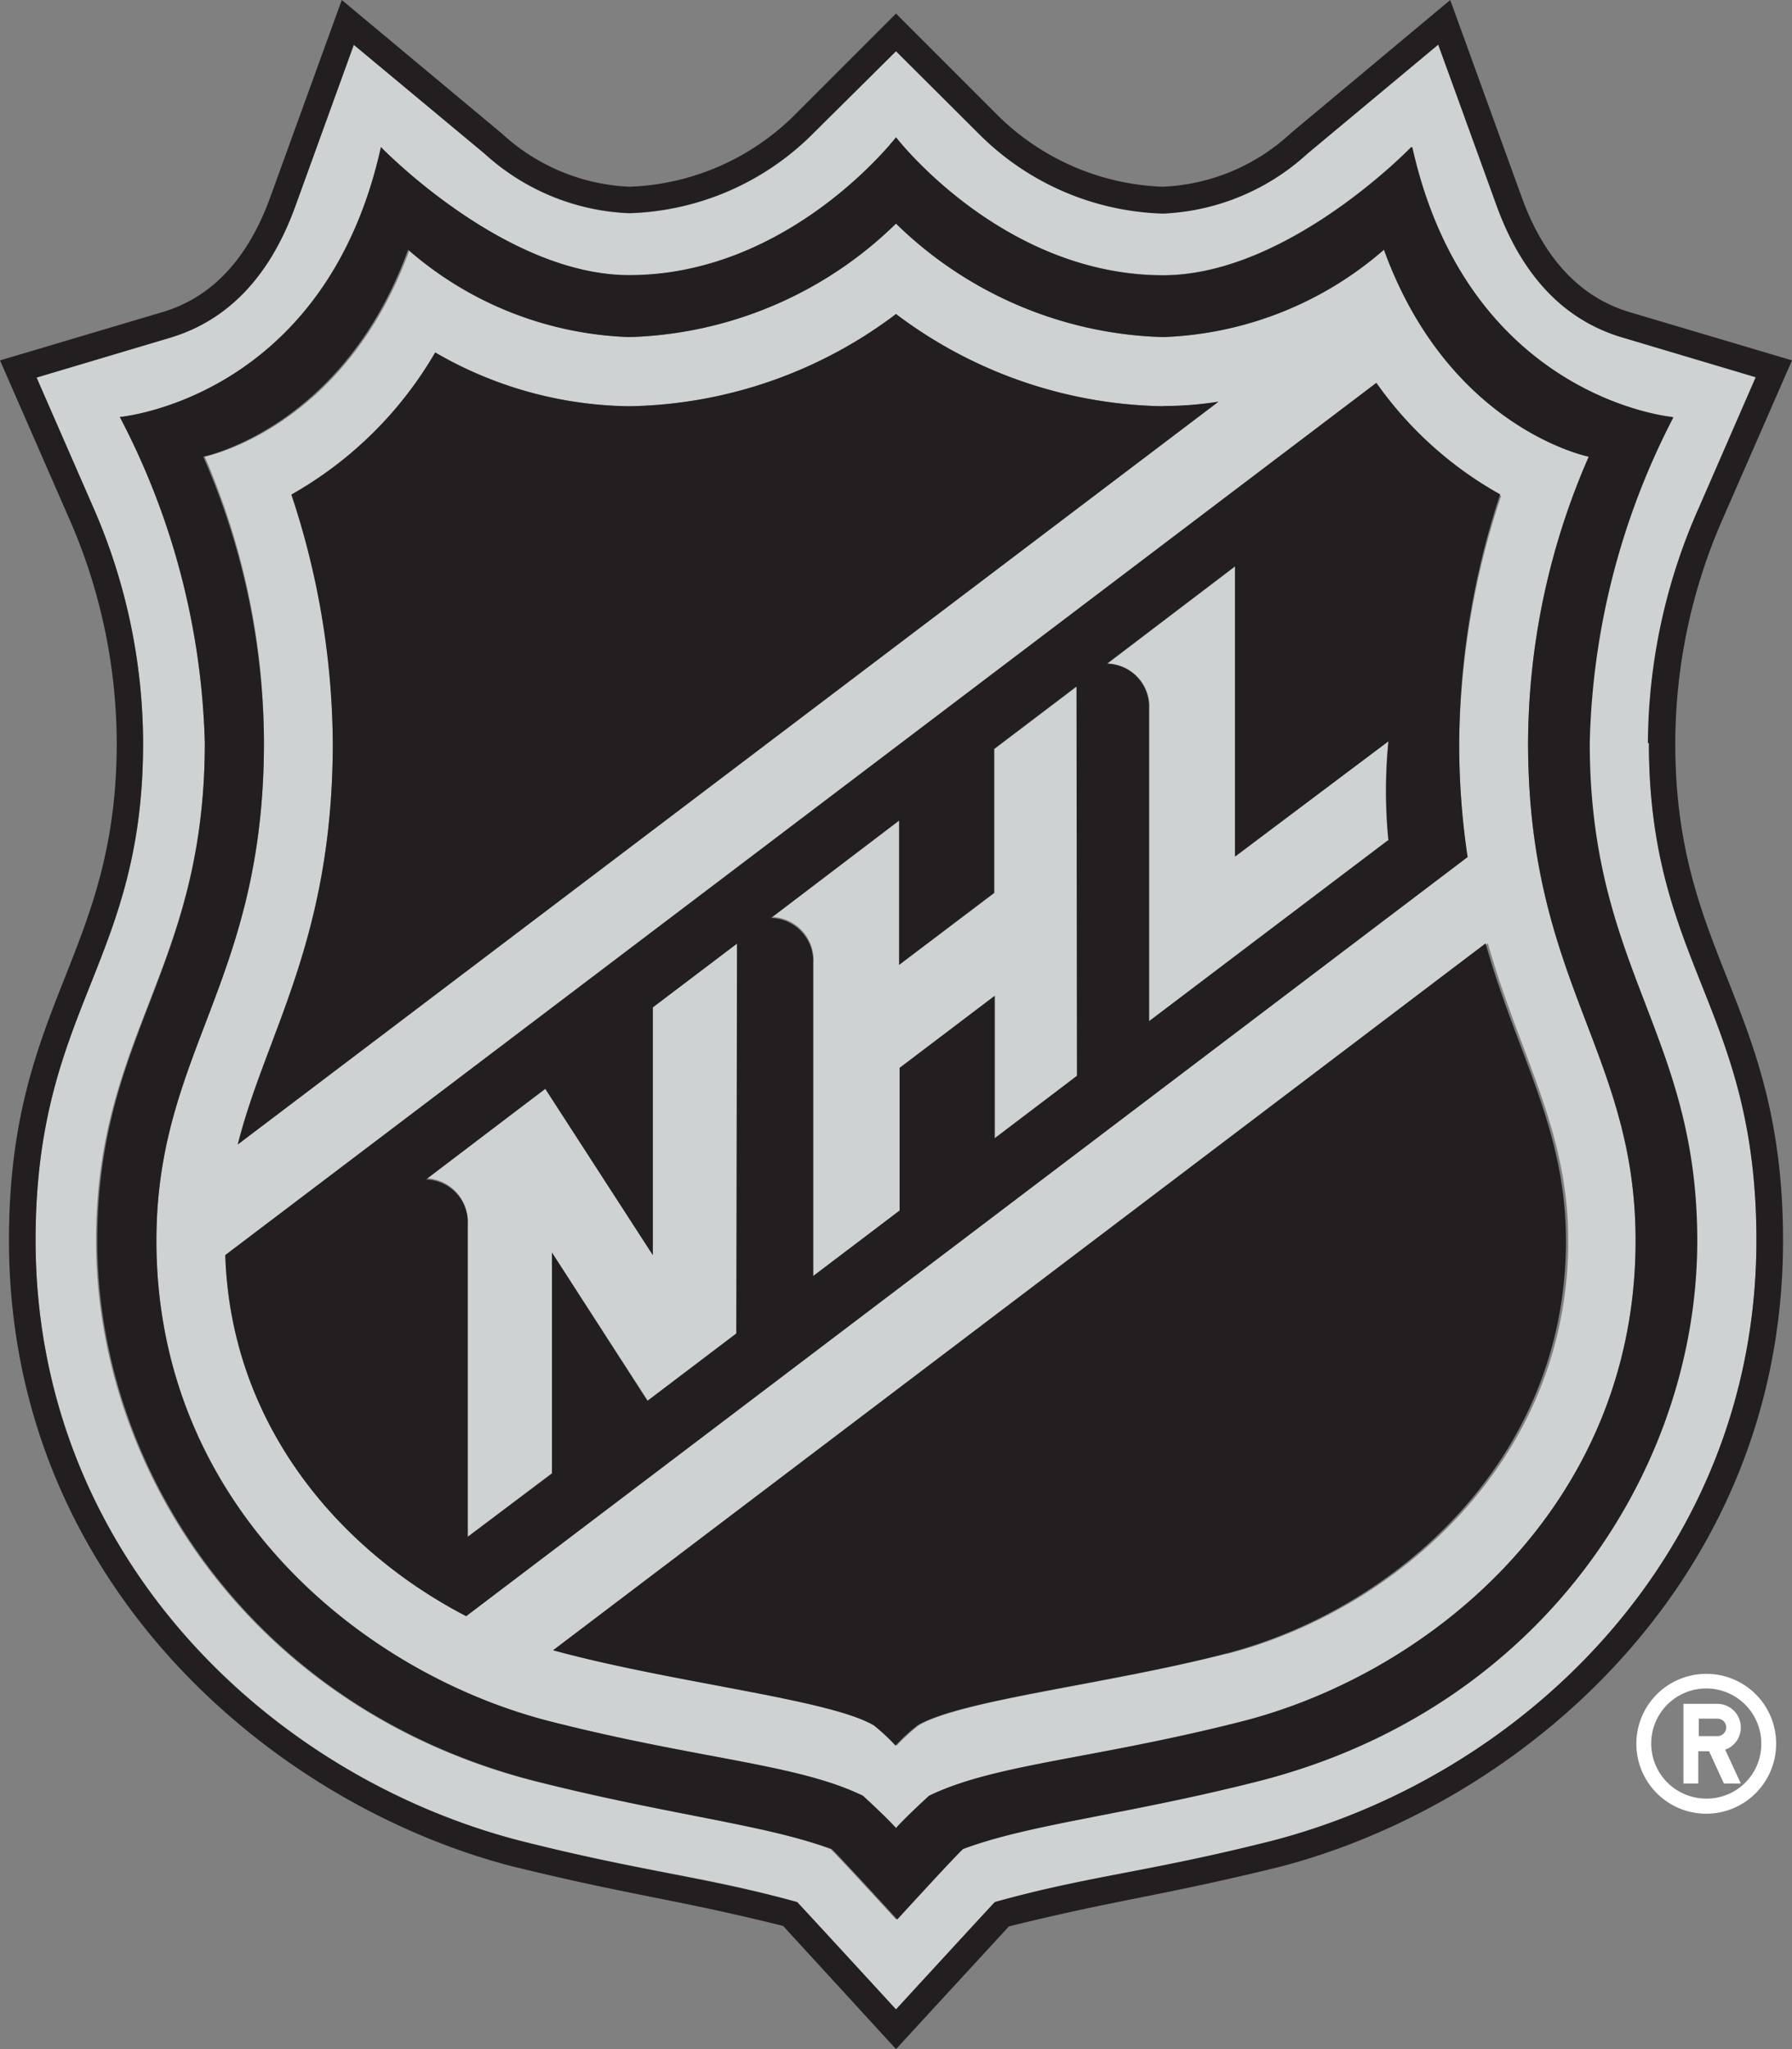 <svg xmlns="http://www.w3.org/2000/svg" xmlns:xlink="http://www.w3.org/1999/xlink" viewBox="0 0 70 80"><rect x="0" y="0" width="70" height="80" fill="#808080" stroke="none"/><defs><style>   .cls-1{fill:#cfd2d3;}.cls-2{fill:#231f20;}.cls-3{fill:#fff;}  </style></defs><title>  Asset 1 </title><g id="Layer_2" data-name="Layer 2"><g id="Layer_2-2" data-name="Layer 2"><path class="cls-1" d="M64.41,29a22.89,22.89,0,0,1,2-9.22l2.21-5.06-5.2-1.55c-2.27-.67-3.92-2.39-4.91-5.12L56.18,1.75,51.07,6a8.87,8.87,0,0,1-5.64,2.32,10.61,10.61,0,0,1-7.14-3.06L35,2,31.71,5.27a10.58,10.58,0,0,1-7.13,3.06A8.87,8.87,0,0,1,18.93,6L13.82,1.75,11.53,8.07c-1,2.73-2.64,4.45-4.9,5.12L1.42,14.74,3.64,19.8A23.06,23.06,0,0,1,5.59,29c0,8.64-4.2,10.35-4.2,19.42,0,12.14,9,20.86,18.9,23.44,4.91,1.24,7.19,1.37,10.85,2.4.48.51,3.86,4.19,3.86,4.19s3.38-3.68,3.86-4.19c3.66-1,6-1.16,10.86-2.4,9.92-2.58,18.89-11.3,18.89-23.44,0-9.07-4.2-10.78-4.2-19.42M49.12,69.54c-5.25,1.33-8.88,1.68-11.55,2.65-.35.32-2.57,2.75-2.57,2.75s-2.22-2.43-2.56-2.75c-2.67-1-6.3-1.32-11.56-2.65C9.82,66.72,3.75,57.36,3.75,48.44,3.75,40.34,8,37.85,8,29A29,29,0,0,0,4.68,16.28s8-.7,10.2-10.53c0,0,4.82,5,9.7,5C30.86,10.74,35,5.36,35,5.36s4.14,5.38,10.43,5.38c4.88,0,9.69-5,9.69-5,2.17,9.83,10.2,10.53,10.2,10.53A29,29,0,0,0,62.05,29c0,8.85,4.2,11.34,4.2,19.44,0,8.92-6.06,18.28-17.13,21.1">   </path><path class="cls-1" d="M59.69,29a28.07,28.07,0,0,1,2.37-11.17s-5.46-1.11-8-8.08a13.87,13.87,0,0,1-8.63,3.41A15.53,15.53,0,0,1,35,8.73a15.52,15.52,0,0,1-10.42,4.43A13.83,13.83,0,0,1,16,9.75c-2.54,7-8,8.08-8,8.08A28.07,28.07,0,0,1,10.31,29c0,9.36-4.2,12.07-4.2,19.44,0,10.31,8,16.87,15.36,18.76,5.85,1.49,9.67,1.66,12.24,2.91,0,0,.94.86,1.29,1.26.35-.4,1.29-1.26,1.29-1.26,2.57-1.25,6.4-1.42,12.25-2.91,7.38-1.89,15.35-8.45,15.35-18.76,0-7.37-4.2-10.08-4.2-19.44M13,29a31.41,31.41,0,0,0-1.6-9.7A15,15,0,0,0,17,13.76a15.42,15.42,0,0,0,7.57,2.1A17.74,17.74,0,0,0,35,12.26a17.78,17.78,0,0,0,10.43,3.6,13.8,13.8,0,0,0,2.16-.17l-38.31,29C10.38,40.32,13,36.71,13,29m5.22,34.07C13.31,60.53,9,55.66,8.8,49l45-34a14.65,14.65,0,0,0,4.84,4.36A31.41,31.41,0,0,0,57,29a29.83,29.83,0,0,0,.32,4.46Zm29.67,1.5c-4.64,1.19-10.31,1.8-12,2.79a7.16,7.16,0,0,0-.86.79,7.62,7.62,0,0,0-.85-.79c-1.72-1-7.39-1.6-12-2.79l-.53-.14,36.47-27.6c1.24,4.38,3.14,7.25,3.14,11.61,0,8.74-6.91,14.49-13.33,16.13">   </path><path class="cls-1" d="M25.5,49l-4.2-6.49L16.64,46a1.69,1.69,0,0,1,1.63,1.77V60l3.29-2.49V48.9l3.75,5.79,3.48-2.63V36.84L25.5,39.33Z">   </path><path class="cls-1" d="M38.85,34.86l-3.71,2.8V32l-5,3.8a1.68,1.68,0,0,1,1.64,1.77V49.82l3.38-2.56V41.69l3.71-2.81v5.57L42.07,42V26.8l-3.22,2.44Z">   </path><path class="cls-1" d="M48.26,33.44V22.11l-5,3.8a1.68,1.68,0,0,1,1.64,1.77v12.2l9.33-7.06a19.57,19.57,0,0,1,0-3.88Z">   </path><path class="cls-2" d="M53.77,14.94,8.8,49c.22,6.69,4.51,11.56,9.41,14.1L57.33,33.46A29.73,29.73,0,0,1,57,29a31.41,31.41,0,0,1,1.6-9.7,14.65,14.65,0,0,1-4.84-4.36m-25,37.12-3.47,2.63L21.56,48.9v8.63L18.27,60V47.81a1.67,1.67,0,0,0-1.63-1.76l4.66-3.54L25.5,49V39.33l3.29-2.49ZM42.07,42l-3.22,2.44V38.88l-3.71,2.81v5.57l-3.38,2.56V37.61a1.68,1.68,0,0,0-1.64-1.77l5-3.8v5.63l3.71-2.81V29.24l3.22-2.44Zm12.14-9.19-9.33,7.06V27.68a1.68,1.68,0,0,0-1.64-1.77l5-3.8V33.44l6-4.5a19.57,19.57,0,0,0,0,3.88">   </path><path class="cls-2" d="M45.43,15.86A17.78,17.78,0,0,1,35,12.26a17.74,17.74,0,0,1-10.42,3.6A15.42,15.42,0,0,1,17,13.76a15.08,15.08,0,0,1-5.62,5.55A31.28,31.28,0,0,1,13,29c0,7.71-2.61,11.32-3.71,15.68l38.31-29a13.8,13.8,0,0,1-2.16.17">   </path><path class="cls-2" d="M21.6,64.43l.53.14c4.63,1.19,10.3,1.8,12,2.79a7.62,7.62,0,0,1,.85.79,7.16,7.16,0,0,1,.86-.79c1.71-1,7.38-1.6,12-2.79,6.42-1.64,13.33-7.39,13.33-16.13,0-4.36-1.9-7.23-3.14-11.61Z">   </path><path class="cls-2" d="M55.12,5.75s-4.81,5-9.69,5C39.14,10.74,35,5.36,35,5.36s-4.14,5.38-10.42,5.38c-4.88,0-9.7-5-9.7-5-2.17,9.83-10.2,10.54-10.2,10.54A29,29,0,0,1,8,29c0,8.85-4.2,11.34-4.2,19.44,0,8.92,6.07,18.28,17.13,21.1,5.26,1.33,8.88,1.68,11.56,2.65.34.32,2.56,2.75,2.56,2.75s2.22-2.43,2.57-2.75c2.67-1,6.3-1.32,11.55-2.65,11.07-2.82,17.13-12.18,17.13-21.1,0-8.1-4.2-10.59-4.2-19.44a29,29,0,0,1,3.27-12.71s-8-.71-10.2-10.54M59.69,29c0,9.36,4.2,12.07,4.2,19.44,0,10.31-8,16.87-15.35,18.76-5.85,1.49-9.68,1.66-12.25,2.91,0,0-.94.86-1.29,1.26-.35-.4-1.29-1.26-1.29-1.26-2.57-1.25-6.39-1.42-12.24-2.91C14.08,65.31,6.11,58.75,6.11,48.44c0-7.37,4.2-10.08,4.2-19.44A28.07,28.07,0,0,0,7.94,17.83s5.47-1.11,8-8.08a13.83,13.83,0,0,0,8.63,3.41A15.52,15.52,0,0,0,35,8.73a15.53,15.53,0,0,0,10.43,4.43,13.87,13.87,0,0,0,8.63-3.41c2.54,7,8,8.08,8,8.08A28.07,28.07,0,0,0,59.69,29">   </path><path class="cls-2" d="M70,14.07l-6.33-1.88c-1.93-.57-3.35-2.08-4.22-4.47L56.65,0,50.41,5.21a7.82,7.82,0,0,1-5,2.08A9.66,9.66,0,0,1,39,4.53l-4-4-4,4a9.63,9.63,0,0,1-6.4,2.76,7.85,7.85,0,0,1-5-2.08L13.35,0l-2.8,7.72c-.87,2.39-2.28,3.9-4.22,4.47L0,14.07l2.69,6.15A21.88,21.88,0,0,1,4.56,29c0,8.3-4.21,10.2-4.21,19.42,0,13.29,10.2,22,19.68,24.45,4.79,1.17,6.24,1.25,10.56,2.32L35,80l4.41-4.79c4.33-1.07,5.77-1.15,10.56-2.32,9.48-2.46,19.68-11.16,19.68-24.45,0-9.22-4.21-11.12-4.21-19.42a21.88,21.88,0,0,1,1.87-8.8ZM64.41,29c0,8.64,4.2,10.35,4.2,19.42,0,12.14-9,20.86-18.89,23.44-4.91,1.24-7.2,1.37-10.86,2.4-.48.51-3.86,4.19-3.86,4.19s-3.38-3.68-3.86-4.19c-3.66-1-5.94-1.16-10.85-2.4-9.93-2.58-18.9-11.3-18.9-23.44,0-9.07,4.2-10.78,4.2-19.42A23.06,23.06,0,0,0,3.64,19.8L1.43,14.74l5.2-1.55c2.26-.67,3.91-2.39,4.9-5.12l2.29-6.32L18.93,6a8.93,8.93,0,0,0,5.65,2.32,10.58,10.58,0,0,0,7.13-3.06L35,2l3.29,3.28a10.59,10.59,0,0,0,7.14,3.06A8.92,8.92,0,0,0,51.07,6l5.11-4.26,2.29,6.32c1,2.73,2.64,4.45,4.91,5.12l5.2,1.55L66.37,19.8a22.89,22.89,0,0,0-2,9.22">   </path><path class="cls-3" d="M66.67,65.35a2.73,2.73,0,1,0,2.71,2.73,2.72,2.72,0,0,0-2.71-2.73m0,4.87a2.15,2.15,0,1,1,2.13-2.14,2.13,2.13,0,0,1-2.13,2.14">   </path><path class="cls-3" d="M68,67.44a.92.92,0,0,0-.91-.92H65.76v3.11h.58V68.37h.42l.58,1.26H68l-.61-1.32a.91.91,0,0,0,.61-.87m-.91.34h-.73V67.1h.73a.34.34,0,0,1,0,.68">   </path></g></g></svg>